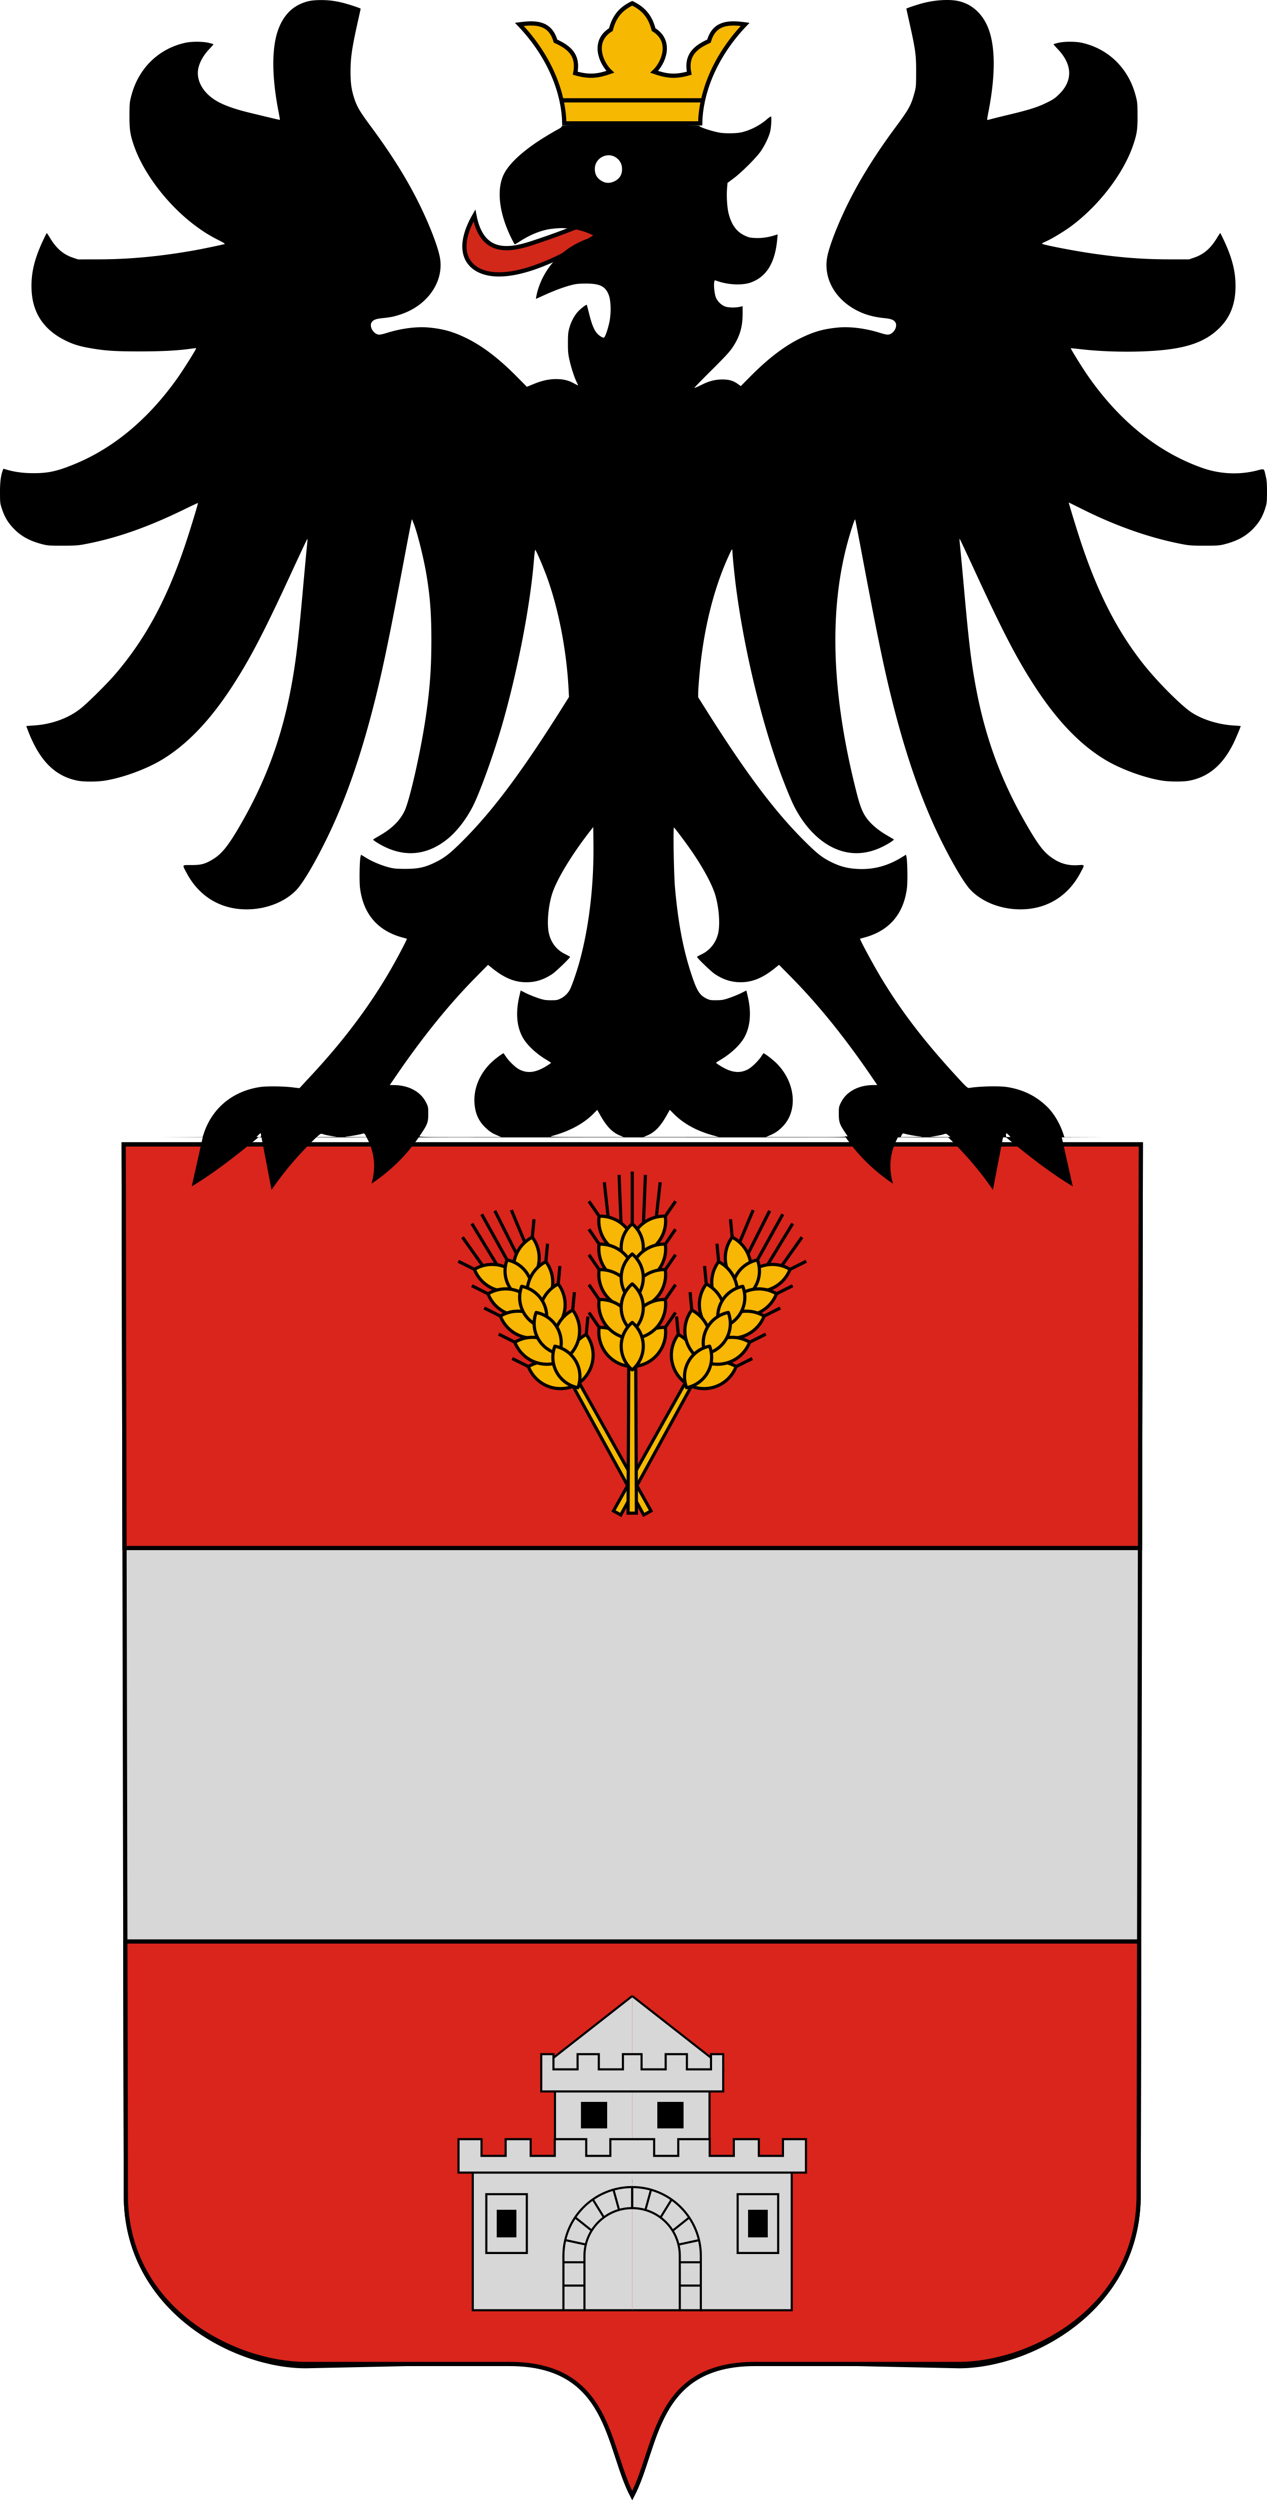 <svg xmlns="http://www.w3.org/2000/svg" width="598.804" height="1180.917"><path d="m-162.234 1055.43-96.353 2.072c-33.424 0-84.957-26.627-84.957-80.813l-1.036-496.27h480.73l-1.037 496.27c0 54.186-51.532 80.813-84.956 80.813l-96.353-2.072c-47.659 0-46.066 40.384-58.02 63.199-11.952-22.815-10.36-63.2-58.018-63.2z" style="color:#000;clip-rule:nonzero;display:inline;overflow:visible;visibility:visible;opacity:1;isolation:auto;mix-blend-mode:normal;color-interpolation:sRGB;color-interpolation-filters:linearRGB;solid-color:#000;solid-opacity:1;fill:#d7d7d7;fill-opacity:1;fill-rule:evenodd;stroke:#000;stroke-width:2;stroke-linecap:butt;stroke-linejoin:miter;stroke-miterlimit:4;stroke-dasharray:none;stroke-dashoffset:0;stroke-opacity:1;marker:none;color-rendering:auto;image-rendering:auto;shape-rendering:auto;text-rendering:auto;enable-background:accumulate" transform="translate(403.023 60.133)"/><path d="m-344.579 480.419.398 190.635h479.932l.398-190.635zm.785 376.486.25 119.785c0 54.186 51.533 79.775 84.957 79.775h96.354c47.658 0 46.064 39.349 58.017 62.163 11.953-22.814 10.361-62.163 58.02-62.163h96.353c33.424 0 84.955-25.589 84.955-79.775l.25-119.785z" style="color:#000;clip-rule:nonzero;display:inline;overflow:visible;visibility:visible;opacity:1;isolation:auto;mix-blend-mode:normal;color-interpolation:sRGB;color-interpolation-filters:linearRGB;solid-color:#000;solid-opacity:1;fill:#da251c;fill-opacity:1;fill-rule:evenodd;stroke:#000;stroke-width:2;stroke-linecap:butt;stroke-linejoin:miter;stroke-miterlimit:4;stroke-dasharray:none;stroke-dashoffset:0;stroke-opacity:1;color-rendering:auto;image-rendering:auto;shape-rendering:auto;text-rendering:auto;enable-background:accumulate" transform="translate(403.023 60.133)"/><path style="color:#000;clip-rule:nonzero;display:inline;overflow:visible;visibility:visible;opacity:1;isolation:auto;mix-blend-mode:normal;color-interpolation:sRGB;color-interpolation-filters:linearRGB;solid-color:#000;solid-opacity:1;fill:#d7d7d7;fill-opacity:1;fill-rule:evenodd;stroke:#000;stroke-width:1;stroke-linecap:butt;stroke-linejoin:miter;stroke-miterlimit:4;stroke-dasharray:none;stroke-dashoffset:0;stroke-opacity:1;marker:none;color-rendering:auto;image-rendering:auto;shape-rendering:auto;text-rendering:auto;enable-background:accumulate" d="M715.785 1229.955h-36.521v-46.881h36.52M715.785 1142.668l-42.996 33.671v2.59l42.996-.518" transform="translate(-416.977 -199.867)"/><path style="color:#000;clip-rule:nonzero;display:inline;overflow:visible;visibility:visible;opacity:1;isolation:auto;mix-blend-mode:normal;color-interpolation:sRGB;color-interpolation-filters:linearRGB;solid-color:#000;solid-opacity:1;fill:#d7d7d7;fill-opacity:1;fill-rule:evenodd;stroke:#000;stroke-width:1;stroke-linecap:butt;stroke-linejoin:miter;stroke-miterlimit:4;stroke-dasharray:none;stroke-dashoffset:0;stroke-opacity:1;marker:none;color-rendering:auto;image-rendering:auto;shape-rendering:auto;text-rendering:auto;enable-background:accumulate" d="M715.785 1291.082h-75.373v-68.38h75.373" transform="translate(-416.977 -199.867)"/><path d="M652.24 1244.126h8.302v12.044h-8.302z" style="color:#000;clip-rule:nonzero;display:inline;overflow:visible;visibility:visible;opacity:1;isolation:auto;mix-blend-mode:normal;color-interpolation:sRGB;color-interpolation-filters:linearRGB;solid-color:#000;solid-opacity:1;fill:#000;fill-opacity:1;fill-rule:evenodd;stroke:#000;stroke-width:1;stroke-linecap:butt;stroke-linejoin:miter;stroke-miterlimit:4;stroke-dasharray:none;stroke-dashoffset:0;stroke-opacity:1;color-rendering:auto;image-rendering:auto;shape-rendering:auto;text-rendering:auto;enable-background:accumulate" transform="translate(-416.977 -199.867)"/><path style="color:#000;clip-rule:nonzero;display:inline;overflow:visible;visibility:visible;opacity:1;isolation:auto;mix-blend-mode:normal;color-interpolation:sRGB;color-interpolation-filters:linearRGB;solid-color:#000;solid-opacity:1;fill:none;fill-opacity:1;fill-rule:evenodd;stroke:#000;stroke-width:1;stroke-linecap:butt;stroke-linejoin:miter;stroke-miterlimit:4;stroke-dasharray:none;stroke-dashoffset:0;stroke-opacity:1;color-rendering:auto;image-rendering:auto;shape-rendering:auto;text-rendering:auto;enable-background:accumulate" d="M646.818 1236.26h19.146v27.775h-19.146z" transform="translate(-416.977 -199.867)"/><path d="M692.038 1193.162h11.397v11.526h-11.397z" style="color:#000;clip-rule:nonzero;display:inline;overflow:visible;visibility:visible;opacity:1;isolation:auto;mix-blend-mode:normal;color-interpolation:sRGB;color-interpolation-filters:linearRGB;solid-color:#000;solid-opacity:1;fill:#000;fill-opacity:1;fill-rule:evenodd;stroke:#000;stroke-width:1;stroke-linecap:butt;stroke-linejoin:miter;stroke-miterlimit:4;stroke-dasharray:none;stroke-dashoffset:0;stroke-opacity:1;color-rendering:auto;image-rendering:auto;shape-rendering:auto;text-rendering:auto;enable-background:accumulate" transform="translate(-416.977 -199.867)"/><path style="color:#000;clip-rule:nonzero;display:inline;overflow:visible;visibility:visible;opacity:1;isolation:auto;mix-blend-mode:normal;color-interpolation:sRGB;color-interpolation-filters:linearRGB;solid-color:#000;solid-opacity:1;fill:none;fill-opacity:1;fill-rule:evenodd;stroke:#000;stroke-width:1;stroke-linecap:butt;stroke-linejoin:miter;stroke-miterlimit:4;stroke-dasharray:none;stroke-dashoffset:0;stroke-opacity:1;marker:none;color-rendering:auto;image-rendering:auto;shape-rendering:auto;text-rendering:auto;enable-background:accumulate" d="M715.785 1232.896v9.944M706.908 1234.109l2.645 9.588M697.153 1238.73l5.227 8.49M688.793 1247.227l7.82 6.215M684.11 1257.941l9.724 2.103M683.257 1268.419h9.944M683.279 1279.427h9.922" transform="translate(-416.977 -199.867)"/><path d="M715.785 1229.955h36.52v-46.881h-36.52M715.785 1142.668l42.996 33.671v2.59l-42.996-.518" style="color:#000;clip-rule:nonzero;display:inline;overflow:visible;visibility:visible;opacity:1;isolation:auto;mix-blend-mode:normal;color-interpolation:sRGB;color-interpolation-filters:linearRGB;solid-color:#000;solid-opacity:1;fill:#d7d7d7;fill-opacity:1;fill-rule:evenodd;stroke:#000;stroke-width:1;stroke-linecap:butt;stroke-linejoin:miter;stroke-miterlimit:4;stroke-dasharray:none;stroke-dashoffset:0;stroke-opacity:1;marker:none;color-rendering:auto;image-rendering:auto;shape-rendering:auto;text-rendering:auto;enable-background:accumulate" transform="translate(-416.977 -199.867)"/><path d="M715.785 1291.082h75.373v-68.38h-75.373" style="color:#000;clip-rule:nonzero;display:inline;overflow:visible;visibility:visible;opacity:1;isolation:auto;mix-blend-mode:normal;color-interpolation:sRGB;color-interpolation-filters:linearRGB;solid-color:#000;solid-opacity:1;fill:#d7d7d7;fill-opacity:1;fill-rule:evenodd;stroke:#000;stroke-width:1;stroke-linecap:butt;stroke-linejoin:miter;stroke-miterlimit:4;stroke-dasharray:none;stroke-dashoffset:0;stroke-opacity:1;marker:none;color-rendering:auto;image-rendering:auto;shape-rendering:auto;text-rendering:auto;enable-background:accumulate" transform="translate(-416.977 -199.867)"/><path d="M715.785 1226.07h82.108v-15.8h-10.88v7.9h-11.396v-7.9h-11.826v7.9h-11.396v-7.9H737.53v7.9h-11.396v-7.9h-20.7v7.9h-11.397v-7.9h-14.863v7.9h-11.397v-7.9h-11.826v7.9h-11.396v-7.9h-10.88v15.8h82.108" style="color:#000;clip-rule:nonzero;display:inline;overflow:visible;visibility:visible;opacity:1;isolation:auto;mix-blend-mode:normal;color-interpolation:sRGB;color-interpolation-filters:linearRGB;solid-color:#000;solid-opacity:1;fill:#d7d7d7;fill-opacity:1;fill-rule:evenodd;stroke:#000;stroke-width:1;stroke-linecap:butt;stroke-linejoin:miter;stroke-miterlimit:4;stroke-dasharray:none;stroke-dashoffset:0;stroke-opacity:1;marker:none;color-rendering:auto;image-rendering:auto;shape-rendering:auto;text-rendering:auto;enable-background:accumulate" transform="translate(-416.977 -199.867)"/><path style="color:#000;clip-rule:nonzero;display:inline;overflow:visible;visibility:visible;opacity:1;isolation:auto;mix-blend-mode:normal;color-interpolation:sRGB;color-interpolation-filters:linearRGB;solid-color:#000;solid-opacity:1;fill:#000;fill-opacity:1;fill-rule:evenodd;stroke:#000;stroke-width:1;stroke-linecap:butt;stroke-linejoin:miter;stroke-miterlimit:4;stroke-dasharray:none;stroke-dashoffset:0;stroke-opacity:1;color-rendering:auto;image-rendering:auto;shape-rendering:auto;text-rendering:auto;enable-background:accumulate" d="M779.33 1244.126h-8.303v12.044h8.303z" transform="translate(-416.977 -199.867)"/><path d="M784.752 1236.26h-19.147v27.775h19.147z" style="color:#000;clip-rule:nonzero;display:inline;overflow:visible;visibility:visible;opacity:1;isolation:auto;mix-blend-mode:normal;color-interpolation:sRGB;color-interpolation-filters:linearRGB;solid-color:#000;solid-opacity:1;fill:none;fill-opacity:1;fill-rule:evenodd;stroke:#000;stroke-width:1;stroke-linecap:butt;stroke-linejoin:miter;stroke-miterlimit:4;stroke-dasharray:none;stroke-dashoffset:0;stroke-opacity:1;color-rendering:auto;image-rendering:auto;shape-rendering:auto;text-rendering:auto;enable-background:accumulate" transform="translate(-416.977 -199.867)"/><path style="color:#000;clip-rule:nonzero;display:inline;overflow:visible;visibility:visible;opacity:1;isolation:auto;mix-blend-mode:normal;color-interpolation:sRGB;color-interpolation-filters:linearRGB;solid-color:#000;solid-opacity:1;fill:#000;fill-opacity:1;fill-rule:evenodd;stroke:#000;stroke-width:1;stroke-linecap:butt;stroke-linejoin:miter;stroke-miterlimit:4;stroke-dasharray:none;stroke-dashoffset:0;stroke-opacity:1;color-rendering:auto;image-rendering:auto;shape-rendering:auto;text-rendering:auto;enable-background:accumulate" d="M739.532 1193.162h-11.397v11.526h11.397z" transform="translate(-416.977 -199.867)"/><path d="M715.785 1232.896v9.944M724.662 1234.109l-2.646 9.588M734.416 1238.73l-5.226 8.49M742.776 1247.227l-7.82 6.215M747.46 1257.941l-9.724 2.103M748.313 1268.419h-9.944M748.161 1279.427h-9.792" style="color:#000;clip-rule:nonzero;display:inline;overflow:visible;visibility:visible;opacity:1;isolation:auto;mix-blend-mode:normal;color-interpolation:sRGB;color-interpolation-filters:linearRGB;solid-color:#000;solid-opacity:1;fill:none;fill-opacity:1;fill-rule:evenodd;stroke:#000;stroke-width:1;stroke-linecap:butt;stroke-linejoin:miter;stroke-miterlimit:4;stroke-dasharray:none;stroke-dashoffset:0;stroke-opacity:1;marker:none;color-rendering:auto;image-rendering:auto;shape-rendering:auto;text-rendering:auto;enable-background:accumulate" transform="translate(-416.977 -199.867)"/><path style="color:#000;clip-rule:nonzero;display:inline;overflow:visible;visibility:visible;opacity:1;isolation:auto;mix-blend-mode:normal;color-interpolation:sRGB;color-interpolation-filters:linearRGB;solid-color:#000;solid-opacity:1;fill:none;fill-opacity:1;fill-rule:evenodd;stroke:#000;stroke-width:1;stroke-linecap:round;stroke-linejoin:round;stroke-miterlimit:4;stroke-dasharray:none;stroke-dashoffset:0;stroke-opacity:1;color-rendering:auto;image-rendering:auto;shape-rendering:auto;text-rendering:auto;enable-background:accumulate" d="M693.201 1290.953v-25.585c0-12.442 10.086-22.528 22.528-22.528 12.442 0 22.528 10.086 22.528 22.528v25.714" transform="translate(-416.977 -199.867)"/><path d="M683.257 1291.082v-25.714c0-17.934 14.538-32.472 32.472-32.472s32.472 14.538 32.472 32.472v25.844" style="color:#000;clip-rule:nonzero;display:inline;overflow:visible;visibility:visible;opacity:1;isolation:auto;mix-blend-mode:normal;color-interpolation:sRGB;color-interpolation-filters:linearRGB;solid-color:#000;solid-opacity:1;fill:none;fill-opacity:1;fill-rule:evenodd;stroke:#000;stroke-width:1;stroke-linecap:round;stroke-linejoin:round;stroke-miterlimit:4;stroke-dasharray:none;stroke-dashoffset:0;stroke-opacity:1;color-rendering:auto;image-rendering:auto;shape-rendering:auto;text-rendering:auto;enable-background:accumulate" transform="translate(-416.977 -199.867)"/><path style="color:#000;clip-rule:nonzero;display:inline;overflow:visible;visibility:visible;opacity:1;isolation:auto;mix-blend-mode:normal;color-interpolation:sRGB;color-interpolation-filters:linearRGB;solid-color:#000;solid-opacity:1;fill:#d7d7d7;fill-opacity:1;fill-rule:evenodd;stroke:#000;stroke-width:1;stroke-linecap:butt;stroke-linejoin:miter;stroke-miterlimit:4;stroke-dasharray:none;stroke-dashoffset:0;stroke-opacity:1;marker:none;color-rendering:auto;image-rendering:auto;shape-rendering:auto;text-rendering:auto;enable-background:accumulate" d="M715.784 1187.735h-42.996v-17.611h5.768v7.174h11.396v-7.174h10.033v7.174h11.397v-7.174h8.806v7.174h11.396v-7.174h10.033v7.174h11.397v-7.174h5.767v17.611h-42.996" transform="translate(-416.977 -199.867)"/><path style="color:#000;clip-rule:nonzero;display:inline;overflow:visible;visibility:visible;opacity:1;isolation:auto;mix-blend-mode:normal;color-interpolation:sRGB;color-interpolation-filters:linearRGB;solid-color:#000;solid-opacity:1;fill:#f8b800;fill-opacity:1;fill-rule:evenodd;stroke:#000;stroke-width:1.5;stroke-linecap:round;stroke-linejoin:round;stroke-miterlimit:4;stroke-dasharray:none;stroke-dashoffset:0;stroke-opacity:1;color-rendering:auto;image-rendering:auto;shape-rendering:auto;text-rendering:auto;enable-background:accumulate" d="M700.152 746.853a16.296 16.296 0 0 0 4.041 13.136 16.31 16.31 0 0 0 12.633 5.356 16.296 16.296 0 0 0-4.025-13.117 16.296 16.296 0 0 0-12.65-5.375z" transform="scale(-1 1) rotate(-29.027 -19.641 2720.459)"/><path d="M731.418 746.853a16.296 16.296 0 0 1-4.042 13.136 16.31 16.31 0 0 1-12.633 5.356 16.296 16.296 0 0 1 4.026-13.117 16.296 16.296 0 0 1 12.649-5.375z" style="color:#000;clip-rule:nonzero;display:inline;overflow:visible;visibility:visible;opacity:1;isolation:auto;mix-blend-mode:normal;color-interpolation:sRGB;color-interpolation-filters:linearRGB;solid-color:#000;solid-opacity:1;fill:#f8b800;fill-opacity:1;fill-rule:evenodd;stroke:#000;stroke-width:1.5;stroke-linecap:round;stroke-linejoin:round;stroke-miterlimit:4;stroke-dasharray:none;stroke-dashoffset:0;stroke-opacity:1;color-rendering:auto;image-rendering:auto;shape-rendering:auto;text-rendering:auto;enable-background:accumulate" transform="scale(-1 1) rotate(-29.027 -19.641 2720.459)"/><path style="color:#000;clip-rule:nonzero;display:inline;overflow:visible;visibility:visible;opacity:1;isolation:auto;mix-blend-mode:normal;color-interpolation:sRGB;color-interpolation-filters:linearRGB;solid-color:#000;solid-opacity:1;fill:#f8b605;fill-opacity:1;fill-rule:evenodd;stroke:#000;stroke-width:1.5;stroke-linecap:round;stroke-linejoin:round;stroke-miterlimit:4;stroke-dasharray:none;stroke-dashoffset:0;stroke-opacity:1;color-rendering:auto;image-rendering:auto;shape-rendering:auto;text-rendering:auto;enable-background:accumulate" d="M700.152 694.317a16.296 16.296 0 0 0 4.041 13.135 16.31 16.31 0 0 0 12.633 5.357 16.296 16.296 0 0 0-4.025-13.118 16.296 16.296 0 0 0-12.65-5.374z" transform="scale(-1 1) rotate(-29.027 -19.641 2720.459)"/><path d="M731.418 694.317a16.296 16.296 0 0 1-4.042 13.135 16.31 16.31 0 0 1-12.633 5.357 16.296 16.296 0 0 1 4.026-13.118 16.296 16.296 0 0 1 12.649-5.374z" style="color:#000;clip-rule:nonzero;display:inline;overflow:visible;visibility:visible;opacity:1;isolation:auto;mix-blend-mode:normal;color-interpolation:sRGB;color-interpolation-filters:linearRGB;solid-color:#000;solid-opacity:1;fill:#f8b605;fill-opacity:1;fill-rule:evenodd;stroke:#000;stroke-width:1.5;stroke-linecap:round;stroke-linejoin:round;stroke-miterlimit:4;stroke-dasharray:none;stroke-dashoffset:0;stroke-opacity:1;color-rendering:auto;image-rendering:auto;shape-rendering:auto;text-rendering:auto;enable-background:accumulate" transform="scale(-1 1) rotate(-29.027 -19.641 2720.459)"/><path d="m695.323 739.807 4.829 7.046M736.247 739.807l-4.83 7.046M695.323 726.642l4.829 7.046M736.247 726.642l-4.83 7.046M695.323 712.525l4.829 7.046M736.247 712.525l-4.83 7.046" style="color:#000;clip-rule:nonzero;display:inline;overflow:visible;visibility:visible;opacity:1;isolation:auto;mix-blend-mode:normal;color-interpolation:sRGB;color-interpolation-filters:linearRGB;solid-color:#000;solid-opacity:1;fill:none;fill-opacity:1;fill-rule:evenodd;stroke:#000;stroke-width:1.5;stroke-linecap:butt;stroke-linejoin:miter;stroke-miterlimit:4;stroke-dasharray:none;stroke-dashoffset:0;stroke-opacity:1;marker:none;color-rendering:auto;image-rendering:auto;shape-rendering:auto;text-rendering:auto;enable-background:accumulate" transform="scale(-1 1) rotate(-29.027 -19.641 2720.459)"/><path style="color:#000;clip-rule:nonzero;display:inline;overflow:visible;visibility:visible;opacity:1;isolation:auto;mix-blend-mode:normal;color-interpolation:sRGB;color-interpolation-filters:linearRGB;solid-color:#000;solid-opacity:1;fill:#f8b605;fill-opacity:1;fill-rule:evenodd;stroke:#000;stroke-width:1.5;stroke-linecap:round;stroke-linejoin:round;stroke-miterlimit:4;stroke-dasharray:none;stroke-dashoffset:0;stroke-opacity:1;color-rendering:auto;image-rendering:auto;shape-rendering:auto;text-rendering:auto;enable-background:accumulate" d="M715.784 697.924a14.67 14.67 0 0 0-5.217 11.218 14.683 14.683 0 0 0 5.217 11.198 14.67 14.67 0 0 0 5.217-11.198 14.67 14.67 0 0 0-5.217-11.218z" transform="scale(-1 1) rotate(-29.027 -19.641 2720.459)"/><path d="M700.152 707.527a16.296 16.296 0 0 0 4.041 13.135 16.31 16.31 0 0 0 12.633 5.357 16.296 16.296 0 0 0-4.025-13.118 16.296 16.296 0 0 0-12.65-5.374z" style="color:#000;clip-rule:nonzero;display:inline;overflow:visible;visibility:visible;opacity:1;isolation:auto;mix-blend-mode:normal;color-interpolation:sRGB;color-interpolation-filters:linearRGB;solid-color:#000;solid-opacity:1;fill:#f8b605;fill-opacity:1;fill-rule:evenodd;stroke:#000;stroke-width:1.5;stroke-linecap:round;stroke-linejoin:round;stroke-miterlimit:4;stroke-dasharray:none;stroke-dashoffset:0;stroke-opacity:1;color-rendering:auto;image-rendering:auto;shape-rendering:auto;text-rendering:auto;enable-background:accumulate" transform="scale(-1 1) rotate(-29.027 -19.641 2720.459)"/><path style="color:#000;clip-rule:nonzero;display:inline;overflow:visible;visibility:visible;opacity:1;isolation:auto;mix-blend-mode:normal;color-interpolation:sRGB;color-interpolation-filters:linearRGB;solid-color:#000;solid-opacity:1;fill:none;fill-opacity:1;fill-rule:evenodd;stroke:#000;stroke-width:1.5;stroke-linecap:butt;stroke-linejoin:miter;stroke-miterlimit:4;stroke-dasharray:none;stroke-dashoffset:0;stroke-opacity:1;marker:none;color-rendering:auto;image-rendering:auto;shape-rendering:auto;text-rendering:auto;enable-background:accumulate" d="m695.323 700.48 4.829 7.047" transform="scale(-1 1) rotate(-29.027 -19.641 2720.459)"/><path style="color:#000;clip-rule:nonzero;display:inline;overflow:visible;visibility:visible;opacity:1;isolation:auto;mix-blend-mode:normal;color-interpolation:sRGB;color-interpolation-filters:linearRGB;solid-color:#000;solid-opacity:1;fill:#f8b605;fill-opacity:1;fill-rule:evenodd;stroke:#000;stroke-width:1.5;stroke-linecap:round;stroke-linejoin:round;stroke-miterlimit:4;stroke-dasharray:none;stroke-dashoffset:0;stroke-opacity:1;color-rendering:auto;image-rendering:auto;shape-rendering:auto;text-rendering:auto;enable-background:accumulate" d="M731.418 707.527a16.296 16.296 0 0 1-4.042 13.135 16.31 16.31 0 0 1-12.633 5.357 16.296 16.296 0 0 1 4.026-13.118 16.296 16.296 0 0 1 12.649-5.374z" transform="scale(-1 1) rotate(-29.027 -19.641 2720.459)"/><path d="m736.247 700.48-4.83 7.047M695.323 687.27l4.829 7.047M736.247 687.27l-4.83 7.047M702.575 678.292l1.813 16.317M709.568 674.795l.907 22.793M715.785 673.24v24.684M728.994 678.292l-1.813 16.317M722.001 674.795l-.907 22.793" style="color:#000;clip-rule:nonzero;display:inline;overflow:visible;visibility:visible;opacity:1;isolation:auto;mix-blend-mode:normal;color-interpolation:sRGB;color-interpolation-filters:linearRGB;solid-color:#000;solid-opacity:1;fill:none;fill-opacity:1;fill-rule:evenodd;stroke:#000;stroke-width:1.5;stroke-linecap:butt;stroke-linejoin:miter;stroke-miterlimit:4;stroke-dasharray:none;stroke-dashoffset:0;stroke-opacity:1;marker:none;color-rendering:auto;image-rendering:auto;shape-rendering:auto;text-rendering:auto;enable-background:accumulate" transform="scale(-1 1) rotate(-29.027 -19.641 2720.459)"/><path d="M714.136 763.424h3.297l.32 71.152h-3.937z" style="color:#000;clip-rule:nonzero;display:inline;overflow:visible;visibility:visible;opacity:1;isolation:auto;mix-blend-mode:normal;color-interpolation:sRGB;color-interpolation-filters:linearRGB;solid-color:#000;solid-opacity:1;fill:#f5b901;fill-opacity:1;fill-rule:evenodd;stroke:#000;stroke-width:1.5;stroke-linecap:butt;stroke-linejoin:miter;stroke-miterlimit:4;stroke-dasharray:none;stroke-dashoffset:0;stroke-opacity:1;color-rendering:auto;image-rendering:auto;shape-rendering:auto;text-rendering:auto;enable-background:accumulate" transform="scale(-1 1) rotate(-29.027 -19.641 2720.459)"/><path style="color:#000;clip-rule:nonzero;display:inline;overflow:visible;visibility:visible;opacity:1;isolation:auto;mix-blend-mode:normal;color-interpolation:sRGB;color-interpolation-filters:linearRGB;solid-color:#000;solid-opacity:1;fill:#f8b605;fill-opacity:1;fill-rule:evenodd;stroke:#000;stroke-width:1.5;stroke-linecap:round;stroke-linejoin:round;stroke-miterlimit:4;stroke-dasharray:none;stroke-dashoffset:0;stroke-opacity:1;color-rendering:auto;image-rendering:auto;shape-rendering:auto;text-rendering:auto;enable-background:accumulate" d="M700.152 719.571a16.296 16.296 0 0 0 4.041 13.136 16.31 16.31 0 0 0 12.633 5.356 16.296 16.296 0 0 0-4.025-13.118 16.296 16.296 0 0 0-12.65-5.374z" transform="scale(-1 1) rotate(-29.027 -19.641 2720.459)"/><path d="M731.418 719.571a16.296 16.296 0 0 1-4.042 13.136 16.31 16.31 0 0 1-12.633 5.356 16.296 16.296 0 0 1 4.026-13.118 16.296 16.296 0 0 1 12.649-5.374z" style="color:#000;clip-rule:nonzero;display:inline;overflow:visible;visibility:visible;opacity:1;isolation:auto;mix-blend-mode:normal;color-interpolation:sRGB;color-interpolation-filters:linearRGB;solid-color:#000;solid-opacity:1;fill:#f8b605;fill-opacity:1;fill-rule:evenodd;stroke:#000;stroke-width:1.5;stroke-linecap:round;stroke-linejoin:round;stroke-miterlimit:4;stroke-dasharray:none;stroke-dashoffset:0;stroke-opacity:1;color-rendering:auto;image-rendering:auto;shape-rendering:auto;text-rendering:auto;enable-background:accumulate" transform="scale(-1 1) rotate(-29.027 -19.641 2720.459)"/><path d="M715.784 712.17a14.67 14.67 0 0 0-5.217 11.219 14.683 14.683 0 0 0 5.217 11.197 14.67 14.67 0 0 0 5.217-11.197 14.67 14.67 0 0 0-5.217-11.22zM700.152 733.688a16.296 16.296 0 0 0 4.041 13.135 16.31 16.31 0 0 0 12.633 5.357 16.296 16.296 0 0 0-4.025-13.118 16.296 16.296 0 0 0-12.65-5.374z" style="color:#000;clip-rule:nonzero;display:inline;overflow:visible;visibility:visible;opacity:1;isolation:auto;mix-blend-mode:normal;color-interpolation:sRGB;color-interpolation-filters:linearRGB;solid-color:#000;solid-opacity:1;fill:#f8b605;fill-opacity:1;fill-rule:evenodd;stroke:#000;stroke-width:1.5;stroke-linecap:round;stroke-linejoin:round;stroke-miterlimit:4;stroke-dasharray:none;stroke-dashoffset:0;stroke-opacity:1;color-rendering:auto;image-rendering:auto;shape-rendering:auto;text-rendering:auto;enable-background:accumulate" transform="scale(-1 1) rotate(-29.027 -19.641 2720.459)"/><path style="color:#000;clip-rule:nonzero;display:inline;overflow:visible;visibility:visible;opacity:1;isolation:auto;mix-blend-mode:normal;color-interpolation:sRGB;color-interpolation-filters:linearRGB;solid-color:#000;solid-opacity:1;fill:#f8b605;fill-opacity:1;fill-rule:evenodd;stroke:#000;stroke-width:1.5;stroke-linecap:round;stroke-linejoin:round;stroke-miterlimit:4;stroke-dasharray:none;stroke-dashoffset:0;stroke-opacity:1;color-rendering:auto;image-rendering:auto;shape-rendering:auto;text-rendering:auto;enable-background:accumulate" d="M731.418 733.688a16.296 16.296 0 0 1-4.042 13.135 16.31 16.31 0 0 1-12.633 5.357 16.296 16.296 0 0 1 4.026-13.118 16.296 16.296 0 0 1 12.649-5.374z" transform="scale(-1 1) rotate(-29.027 -19.641 2720.459)"/><path style="color:#000;clip-rule:nonzero;display:inline;overflow:visible;visibility:visible;opacity:1;isolation:auto;mix-blend-mode:normal;color-interpolation:sRGB;color-interpolation-filters:linearRGB;solid-color:#000;solid-opacity:1;fill:#f8b605;fill-opacity:1;fill-rule:evenodd;stroke:#000;stroke-width:1.5;stroke-linecap:round;stroke-linejoin:round;stroke-miterlimit:4;stroke-dasharray:none;stroke-dashoffset:0;stroke-opacity:1;color-rendering:auto;image-rendering:auto;shape-rendering:auto;text-rendering:auto;enable-background:accumulate" d="M715.784 726.286a14.67 14.67 0 0 0-5.217 11.22 14.683 14.683 0 0 0 5.217 11.196 14.67 14.67 0 0 0 5.217-11.197 14.67 14.67 0 0 0-5.217-11.219z" transform="scale(-1 1) rotate(-29.027 -19.641 2720.459)"/><path d="M715.784 744.503a14.67 14.67 0 0 0-5.217 11.219 14.683 14.683 0 0 0 5.217 11.197 14.67 14.67 0 0 0 5.217-11.197 14.67 14.67 0 0 0-5.217-11.22z" style="color:#000;clip-rule:nonzero;display:inline;overflow:visible;visibility:visible;opacity:1;isolation:auto;mix-blend-mode:normal;color-interpolation:sRGB;color-interpolation-filters:linearRGB;solid-color:#000;solid-opacity:1;fill:#f8b800;fill-opacity:1;fill-rule:evenodd;stroke:#000;stroke-width:1.5;stroke-linecap:round;stroke-linejoin:round;stroke-miterlimit:4;stroke-dasharray:none;stroke-dashoffset:0;stroke-opacity:1;color-rendering:auto;image-rendering:auto;shape-rendering:auto;text-rendering:auto;enable-background:accumulate" transform="scale(-1 1) rotate(-29.027 -19.641 2720.459)"/><path d="M700.152 746.853a16.296 16.296 0 0 0 4.041 13.136 16.31 16.31 0 0 0 12.633 5.356 16.296 16.296 0 0 0-4.025-13.117 16.296 16.296 0 0 0-12.65-5.375z" style="color:#000;clip-rule:nonzero;display:inline;overflow:visible;visibility:visible;opacity:1;isolation:auto;mix-blend-mode:normal;color-interpolation:sRGB;color-interpolation-filters:linearRGB;solid-color:#000;solid-opacity:1;fill:#f8b800;fill-opacity:1;fill-rule:evenodd;stroke:#000;stroke-width:1.5;stroke-linecap:round;stroke-linejoin:round;stroke-miterlimit:4;stroke-dasharray:none;stroke-dashoffset:0;stroke-opacity:1;color-rendering:auto;image-rendering:auto;shape-rendering:auto;text-rendering:auto;enable-background:accumulate" transform="rotate(-29.027 279.167 1566.17)"/><path style="color:#000;clip-rule:nonzero;display:inline;overflow:visible;visibility:visible;opacity:1;isolation:auto;mix-blend-mode:normal;color-interpolation:sRGB;color-interpolation-filters:linearRGB;solid-color:#000;solid-opacity:1;fill:#f8b800;fill-opacity:1;fill-rule:evenodd;stroke:#000;stroke-width:1.5;stroke-linecap:round;stroke-linejoin:round;stroke-miterlimit:4;stroke-dasharray:none;stroke-dashoffset:0;stroke-opacity:1;color-rendering:auto;image-rendering:auto;shape-rendering:auto;text-rendering:auto;enable-background:accumulate" d="M731.418 746.853a16.296 16.296 0 0 1-4.042 13.136 16.31 16.31 0 0 1-12.633 5.356 16.296 16.296 0 0 1 4.026-13.117 16.296 16.296 0 0 1 12.649-5.375z" transform="rotate(-29.027 279.167 1566.17)"/><path d="M700.152 694.317a16.296 16.296 0 0 0 4.041 13.135 16.31 16.31 0 0 0 12.633 5.357 16.296 16.296 0 0 0-4.025-13.118 16.296 16.296 0 0 0-12.65-5.374z" style="color:#000;clip-rule:nonzero;display:inline;overflow:visible;visibility:visible;opacity:1;isolation:auto;mix-blend-mode:normal;color-interpolation:sRGB;color-interpolation-filters:linearRGB;solid-color:#000;solid-opacity:1;fill:#f8b605;fill-opacity:1;fill-rule:evenodd;stroke:#000;stroke-width:1.5;stroke-linecap:round;stroke-linejoin:round;stroke-miterlimit:4;stroke-dasharray:none;stroke-dashoffset:0;stroke-opacity:1;color-rendering:auto;image-rendering:auto;shape-rendering:auto;text-rendering:auto;enable-background:accumulate" transform="rotate(-29.027 279.167 1566.17)"/><path style="color:#000;clip-rule:nonzero;display:inline;overflow:visible;visibility:visible;opacity:1;isolation:auto;mix-blend-mode:normal;color-interpolation:sRGB;color-interpolation-filters:linearRGB;solid-color:#000;solid-opacity:1;fill:#f8b605;fill-opacity:1;fill-rule:evenodd;stroke:#000;stroke-width:1.5;stroke-linecap:round;stroke-linejoin:round;stroke-miterlimit:4;stroke-dasharray:none;stroke-dashoffset:0;stroke-opacity:1;color-rendering:auto;image-rendering:auto;shape-rendering:auto;text-rendering:auto;enable-background:accumulate" d="M731.418 694.317a16.296 16.296 0 0 1-4.042 13.135 16.31 16.31 0 0 1-12.633 5.357 16.296 16.296 0 0 1 4.026-13.118 16.296 16.296 0 0 1 12.649-5.374z" transform="rotate(-29.027 279.167 1566.17)"/><path style="color:#000;clip-rule:nonzero;display:inline;overflow:visible;visibility:visible;opacity:1;isolation:auto;mix-blend-mode:normal;color-interpolation:sRGB;color-interpolation-filters:linearRGB;solid-color:#000;solid-opacity:1;fill:none;fill-opacity:1;fill-rule:evenodd;stroke:#000;stroke-width:1.5;stroke-linecap:butt;stroke-linejoin:miter;stroke-miterlimit:4;stroke-dasharray:none;stroke-dashoffset:0;stroke-opacity:1;marker:none;color-rendering:auto;image-rendering:auto;shape-rendering:auto;text-rendering:auto;enable-background:accumulate" d="m695.323 739.807 4.829 7.046M736.247 739.807l-4.83 7.046M695.323 726.642l4.829 7.046M736.247 726.642l-4.83 7.046M695.323 712.525l4.829 7.046M736.247 712.525l-4.83 7.046" transform="rotate(-29.027 279.167 1566.17)"/><path d="M715.784 697.924a14.67 14.67 0 0 0-5.217 11.218 14.683 14.683 0 0 0 5.217 11.198 14.67 14.67 0 0 0 5.217-11.198 14.67 14.67 0 0 0-5.217-11.218z" style="color:#000;clip-rule:nonzero;display:inline;overflow:visible;visibility:visible;opacity:1;isolation:auto;mix-blend-mode:normal;color-interpolation:sRGB;color-interpolation-filters:linearRGB;solid-color:#000;solid-opacity:1;fill:#f8b605;fill-opacity:1;fill-rule:evenodd;stroke:#000;stroke-width:1.5;stroke-linecap:round;stroke-linejoin:round;stroke-miterlimit:4;stroke-dasharray:none;stroke-dashoffset:0;stroke-opacity:1;color-rendering:auto;image-rendering:auto;shape-rendering:auto;text-rendering:auto;enable-background:accumulate" transform="rotate(-29.027 279.167 1566.17)"/><path style="color:#000;clip-rule:nonzero;display:inline;overflow:visible;visibility:visible;opacity:1;isolation:auto;mix-blend-mode:normal;color-interpolation:sRGB;color-interpolation-filters:linearRGB;solid-color:#000;solid-opacity:1;fill:#f8b605;fill-opacity:1;fill-rule:evenodd;stroke:#000;stroke-width:1.5;stroke-linecap:round;stroke-linejoin:round;stroke-miterlimit:4;stroke-dasharray:none;stroke-dashoffset:0;stroke-opacity:1;color-rendering:auto;image-rendering:auto;shape-rendering:auto;text-rendering:auto;enable-background:accumulate" d="M700.152 707.527a16.296 16.296 0 0 0 4.041 13.135 16.31 16.31 0 0 0 12.633 5.357 16.296 16.296 0 0 0-4.025-13.118 16.296 16.296 0 0 0-12.65-5.374z" transform="rotate(-29.027 279.167 1566.17)"/><path d="m695.323 700.48 4.829 7.047" style="color:#000;clip-rule:nonzero;display:inline;overflow:visible;visibility:visible;opacity:1;isolation:auto;mix-blend-mode:normal;color-interpolation:sRGB;color-interpolation-filters:linearRGB;solid-color:#000;solid-opacity:1;fill:none;fill-opacity:1;fill-rule:evenodd;stroke:#000;stroke-width:1.5;stroke-linecap:butt;stroke-linejoin:miter;stroke-miterlimit:4;stroke-dasharray:none;stroke-dashoffset:0;stroke-opacity:1;marker:none;color-rendering:auto;image-rendering:auto;shape-rendering:auto;text-rendering:auto;enable-background:accumulate" transform="rotate(-29.027 279.167 1566.17)"/><path d="M731.418 707.527a16.296 16.296 0 0 1-4.042 13.135 16.31 16.31 0 0 1-12.633 5.357 16.296 16.296 0 0 1 4.026-13.118 16.296 16.296 0 0 1 12.649-5.374z" style="color:#000;clip-rule:nonzero;display:inline;overflow:visible;visibility:visible;opacity:1;isolation:auto;mix-blend-mode:normal;color-interpolation:sRGB;color-interpolation-filters:linearRGB;solid-color:#000;solid-opacity:1;fill:#f8b605;fill-opacity:1;fill-rule:evenodd;stroke:#000;stroke-width:1.5;stroke-linecap:round;stroke-linejoin:round;stroke-miterlimit:4;stroke-dasharray:none;stroke-dashoffset:0;stroke-opacity:1;color-rendering:auto;image-rendering:auto;shape-rendering:auto;text-rendering:auto;enable-background:accumulate" transform="rotate(-29.027 279.167 1566.17)"/><path style="color:#000;clip-rule:nonzero;display:inline;overflow:visible;visibility:visible;opacity:1;isolation:auto;mix-blend-mode:normal;color-interpolation:sRGB;color-interpolation-filters:linearRGB;solid-color:#000;solid-opacity:1;fill:none;fill-opacity:1;fill-rule:evenodd;stroke:#000;stroke-width:1.5;stroke-linecap:butt;stroke-linejoin:miter;stroke-miterlimit:4;stroke-dasharray:none;stroke-dashoffset:0;stroke-opacity:1;marker:none;color-rendering:auto;image-rendering:auto;shape-rendering:auto;text-rendering:auto;enable-background:accumulate" d="m736.247 700.48-4.83 7.047M695.323 687.27l4.829 7.047M736.247 687.27l-4.83 7.047M702.575 678.292l1.813 16.317M709.568 674.795l.907 22.793M715.785 673.24v24.684M728.994 678.292l-1.813 16.317M722.001 674.795l-.907 22.793" transform="rotate(-29.027 279.167 1566.17)"/><path style="color:#000;clip-rule:nonzero;display:inline;overflow:visible;visibility:visible;opacity:1;isolation:auto;mix-blend-mode:normal;color-interpolation:sRGB;color-interpolation-filters:linearRGB;solid-color:#000;solid-opacity:1;fill:#f5b901;fill-opacity:1;fill-rule:evenodd;stroke:#000;stroke-width:1.5;stroke-linecap:butt;stroke-linejoin:miter;stroke-miterlimit:4;stroke-dasharray:none;stroke-dashoffset:0;stroke-opacity:1;color-rendering:auto;image-rendering:auto;shape-rendering:auto;text-rendering:auto;enable-background:accumulate" d="M714.136 763.424h3.297l.32 71.152h-3.937z" transform="rotate(-29.027 279.167 1566.17)"/><path d="M700.152 719.571a16.296 16.296 0 0 0 4.041 13.136 16.31 16.31 0 0 0 12.633 5.356 16.296 16.296 0 0 0-4.025-13.118 16.296 16.296 0 0 0-12.65-5.374z" style="color:#000;clip-rule:nonzero;display:inline;overflow:visible;visibility:visible;opacity:1;isolation:auto;mix-blend-mode:normal;color-interpolation:sRGB;color-interpolation-filters:linearRGB;solid-color:#000;solid-opacity:1;fill:#f8b605;fill-opacity:1;fill-rule:evenodd;stroke:#000;stroke-width:1.5;stroke-linecap:round;stroke-linejoin:round;stroke-miterlimit:4;stroke-dasharray:none;stroke-dashoffset:0;stroke-opacity:1;color-rendering:auto;image-rendering:auto;shape-rendering:auto;text-rendering:auto;enable-background:accumulate" transform="rotate(-29.027 279.167 1566.17)"/><path style="color:#000;clip-rule:nonzero;display:inline;overflow:visible;visibility:visible;opacity:1;isolation:auto;mix-blend-mode:normal;color-interpolation:sRGB;color-interpolation-filters:linearRGB;solid-color:#000;solid-opacity:1;fill:#f8b605;fill-opacity:1;fill-rule:evenodd;stroke:#000;stroke-width:1.5;stroke-linecap:round;stroke-linejoin:round;stroke-miterlimit:4;stroke-dasharray:none;stroke-dashoffset:0;stroke-opacity:1;color-rendering:auto;image-rendering:auto;shape-rendering:auto;text-rendering:auto;enable-background:accumulate" d="M731.418 719.571a16.296 16.296 0 0 1-4.042 13.136 16.31 16.31 0 0 1-12.633 5.356 16.296 16.296 0 0 1 4.026-13.118 16.296 16.296 0 0 1 12.649-5.374z" transform="rotate(-29.027 279.167 1566.17)"/><path style="color:#000;clip-rule:nonzero;display:inline;overflow:visible;visibility:visible;opacity:1;isolation:auto;mix-blend-mode:normal;color-interpolation:sRGB;color-interpolation-filters:linearRGB;solid-color:#000;solid-opacity:1;fill:#f8b605;fill-opacity:1;fill-rule:evenodd;stroke:#000;stroke-width:1.5;stroke-linecap:round;stroke-linejoin:round;stroke-miterlimit:4;stroke-dasharray:none;stroke-dashoffset:0;stroke-opacity:1;color-rendering:auto;image-rendering:auto;shape-rendering:auto;text-rendering:auto;enable-background:accumulate" d="M715.784 712.17a14.67 14.67 0 0 0-5.217 11.219 14.683 14.683 0 0 0 5.217 11.197 14.67 14.67 0 0 0 5.217-11.197 14.67 14.67 0 0 0-5.217-11.22zM700.152 733.688a16.296 16.296 0 0 0 4.041 13.135 16.31 16.31 0 0 0 12.633 5.357 16.296 16.296 0 0 0-4.025-13.118 16.296 16.296 0 0 0-12.65-5.374z" transform="rotate(-29.027 279.167 1566.17)"/><path d="M731.418 733.688a16.296 16.296 0 0 1-4.042 13.135 16.31 16.31 0 0 1-12.633 5.357 16.296 16.296 0 0 1 4.026-13.118 16.296 16.296 0 0 1 12.649-5.374z" style="color:#000;clip-rule:nonzero;display:inline;overflow:visible;visibility:visible;opacity:1;isolation:auto;mix-blend-mode:normal;color-interpolation:sRGB;color-interpolation-filters:linearRGB;solid-color:#000;solid-opacity:1;fill:#f8b605;fill-opacity:1;fill-rule:evenodd;stroke:#000;stroke-width:1.5;stroke-linecap:round;stroke-linejoin:round;stroke-miterlimit:4;stroke-dasharray:none;stroke-dashoffset:0;stroke-opacity:1;color-rendering:auto;image-rendering:auto;shape-rendering:auto;text-rendering:auto;enable-background:accumulate" transform="rotate(-29.027 279.167 1566.17)"/><path d="M715.784 726.286a14.67 14.67 0 0 0-5.217 11.22 14.683 14.683 0 0 0 5.217 11.196 14.67 14.67 0 0 0 5.217-11.197 14.67 14.67 0 0 0-5.217-11.219z" style="color:#000;clip-rule:nonzero;display:inline;overflow:visible;visibility:visible;opacity:1;isolation:auto;mix-blend-mode:normal;color-interpolation:sRGB;color-interpolation-filters:linearRGB;solid-color:#000;solid-opacity:1;fill:#f8b605;fill-opacity:1;fill-rule:evenodd;stroke:#000;stroke-width:1.5;stroke-linecap:round;stroke-linejoin:round;stroke-miterlimit:4;stroke-dasharray:none;stroke-dashoffset:0;stroke-opacity:1;color-rendering:auto;image-rendering:auto;shape-rendering:auto;text-rendering:auto;enable-background:accumulate" transform="rotate(-29.027 279.167 1566.17)"/><path style="color:#000;clip-rule:nonzero;display:inline;overflow:visible;visibility:visible;opacity:1;isolation:auto;mix-blend-mode:normal;color-interpolation:sRGB;color-interpolation-filters:linearRGB;solid-color:#000;solid-opacity:1;fill:#f8b800;fill-opacity:1;fill-rule:evenodd;stroke:#000;stroke-width:1.5;stroke-linecap:round;stroke-linejoin:round;stroke-miterlimit:4;stroke-dasharray:none;stroke-dashoffset:0;stroke-opacity:1;color-rendering:auto;image-rendering:auto;shape-rendering:auto;text-rendering:auto;enable-background:accumulate" d="M715.784 744.503a14.67 14.67 0 0 0-5.217 11.219 14.683 14.683 0 0 0 5.217 11.197 14.67 14.67 0 0 0 5.217-11.197 14.67 14.67 0 0 0-5.217-11.22z" transform="rotate(-29.027 279.167 1566.17)"/><path style="color:#000;clip-rule:nonzero;display:inline;overflow:visible;visibility:visible;opacity:1;isolation:auto;mix-blend-mode:normal;color-interpolation:sRGB;color-interpolation-filters:linearRGB;solid-color:#000;solid-opacity:1;fill:#f8b800;fill-opacity:1;fill-rule:evenodd;stroke:#000;stroke-width:1.5;stroke-linecap:round;stroke-linejoin:round;stroke-miterlimit:4;stroke-dasharray:none;stroke-dashoffset:0;stroke-opacity:1;color-rendering:auto;image-rendering:auto;shape-rendering:auto;text-rendering:auto;enable-background:accumulate" d="M700.152 746.853a16.296 16.296 0 0 0 4.041 13.136 16.31 16.31 0 0 0 12.633 5.356 16.296 16.296 0 0 0-4.025-13.117 16.296 16.296 0 0 0-12.65-5.375z" transform="translate(-416.977 -119.867)"/><path d="M731.418 746.853a16.296 16.296 0 0 1-4.042 13.136 16.31 16.31 0 0 1-12.633 5.356 16.296 16.296 0 0 1 4.026-13.117 16.296 16.296 0 0 1 12.649-5.375z" style="color:#000;clip-rule:nonzero;display:inline;overflow:visible;visibility:visible;opacity:1;isolation:auto;mix-blend-mode:normal;color-interpolation:sRGB;color-interpolation-filters:linearRGB;solid-color:#000;solid-opacity:1;fill:#f8b800;fill-opacity:1;fill-rule:evenodd;stroke:#000;stroke-width:1.5;stroke-linecap:round;stroke-linejoin:round;stroke-miterlimit:4;stroke-dasharray:none;stroke-dashoffset:0;stroke-opacity:1;color-rendering:auto;image-rendering:auto;shape-rendering:auto;text-rendering:auto;enable-background:accumulate" transform="translate(-416.977 -119.867)"/><path style="color:#000;clip-rule:nonzero;display:inline;overflow:visible;visibility:visible;opacity:1;isolation:auto;mix-blend-mode:normal;color-interpolation:sRGB;color-interpolation-filters:linearRGB;solid-color:#000;solid-opacity:1;fill:#f8b605;fill-opacity:1;fill-rule:evenodd;stroke:#000;stroke-width:1.5;stroke-linecap:round;stroke-linejoin:round;stroke-miterlimit:4;stroke-dasharray:none;stroke-dashoffset:0;stroke-opacity:1;color-rendering:auto;image-rendering:auto;shape-rendering:auto;text-rendering:auto;enable-background:accumulate" d="M700.152 694.317a16.296 16.296 0 0 0 4.041 13.135 16.31 16.31 0 0 0 12.633 5.357 16.296 16.296 0 0 0-4.025-13.118 16.296 16.296 0 0 0-12.65-5.374z" transform="translate(-416.977 -119.867)"/><path d="M731.418 694.317a16.296 16.296 0 0 1-4.042 13.135 16.31 16.31 0 0 1-12.633 5.357 16.296 16.296 0 0 1 4.026-13.118 16.296 16.296 0 0 1 12.649-5.374z" style="color:#000;clip-rule:nonzero;display:inline;overflow:visible;visibility:visible;opacity:1;isolation:auto;mix-blend-mode:normal;color-interpolation:sRGB;color-interpolation-filters:linearRGB;solid-color:#000;solid-opacity:1;fill:#f8b605;fill-opacity:1;fill-rule:evenodd;stroke:#000;stroke-width:1.5;stroke-linecap:round;stroke-linejoin:round;stroke-miterlimit:4;stroke-dasharray:none;stroke-dashoffset:0;stroke-opacity:1;color-rendering:auto;image-rendering:auto;shape-rendering:auto;text-rendering:auto;enable-background:accumulate" transform="translate(-416.977 -119.867)"/><path d="m695.323 739.807 4.829 7.046M736.247 739.807l-4.83 7.046M695.323 726.642l4.829 7.046M736.247 726.642l-4.83 7.046M695.323 712.525l4.829 7.046M736.247 712.525l-4.83 7.046" style="color:#000;clip-rule:nonzero;display:inline;overflow:visible;visibility:visible;opacity:1;isolation:auto;mix-blend-mode:normal;color-interpolation:sRGB;color-interpolation-filters:linearRGB;solid-color:#000;solid-opacity:1;fill:none;fill-opacity:1;fill-rule:evenodd;stroke:#000;stroke-width:1.5;stroke-linecap:butt;stroke-linejoin:miter;stroke-miterlimit:4;stroke-dasharray:none;stroke-dashoffset:0;stroke-opacity:1;marker:none;color-rendering:auto;image-rendering:auto;shape-rendering:auto;text-rendering:auto;enable-background:accumulate" transform="translate(-416.977 -119.867)"/><path style="color:#000;clip-rule:nonzero;display:inline;overflow:visible;visibility:visible;opacity:1;isolation:auto;mix-blend-mode:normal;color-interpolation:sRGB;color-interpolation-filters:linearRGB;solid-color:#000;solid-opacity:1;fill:#f8b605;fill-opacity:1;fill-rule:evenodd;stroke:#000;stroke-width:1.5;stroke-linecap:round;stroke-linejoin:round;stroke-miterlimit:4;stroke-dasharray:none;stroke-dashoffset:0;stroke-opacity:1;color-rendering:auto;image-rendering:auto;shape-rendering:auto;text-rendering:auto;enable-background:accumulate" d="M715.784 697.924a14.67 14.67 0 0 0-5.217 11.218 14.683 14.683 0 0 0 5.217 11.198 14.67 14.67 0 0 0 5.217-11.198 14.67 14.67 0 0 0-5.217-11.218z" transform="translate(-416.977 -119.867)"/><path d="M700.152 707.527a16.296 16.296 0 0 0 4.041 13.135 16.31 16.31 0 0 0 12.633 5.357 16.296 16.296 0 0 0-4.025-13.118 16.296 16.296 0 0 0-12.65-5.374z" style="color:#000;clip-rule:nonzero;display:inline;overflow:visible;visibility:visible;opacity:1;isolation:auto;mix-blend-mode:normal;color-interpolation:sRGB;color-interpolation-filters:linearRGB;solid-color:#000;solid-opacity:1;fill:#f8b605;fill-opacity:1;fill-rule:evenodd;stroke:#000;stroke-width:1.5;stroke-linecap:round;stroke-linejoin:round;stroke-miterlimit:4;stroke-dasharray:none;stroke-dashoffset:0;stroke-opacity:1;color-rendering:auto;image-rendering:auto;shape-rendering:auto;text-rendering:auto;enable-background:accumulate" transform="translate(-416.977 -119.867)"/><path style="color:#000;clip-rule:nonzero;display:inline;overflow:visible;visibility:visible;opacity:1;isolation:auto;mix-blend-mode:normal;color-interpolation:sRGB;color-interpolation-filters:linearRGB;solid-color:#000;solid-opacity:1;fill:none;fill-opacity:1;fill-rule:evenodd;stroke:#000;stroke-width:1.5;stroke-linecap:butt;stroke-linejoin:miter;stroke-miterlimit:4;stroke-dasharray:none;stroke-dashoffset:0;stroke-opacity:1;marker:none;color-rendering:auto;image-rendering:auto;shape-rendering:auto;text-rendering:auto;enable-background:accumulate" d="m695.323 700.48 4.829 7.047" transform="translate(-416.977 -119.867)"/><path style="color:#000;clip-rule:nonzero;display:inline;overflow:visible;visibility:visible;opacity:1;isolation:auto;mix-blend-mode:normal;color-interpolation:sRGB;color-interpolation-filters:linearRGB;solid-color:#000;solid-opacity:1;fill:#f8b605;fill-opacity:1;fill-rule:evenodd;stroke:#000;stroke-width:1.5;stroke-linecap:round;stroke-linejoin:round;stroke-miterlimit:4;stroke-dasharray:none;stroke-dashoffset:0;stroke-opacity:1;color-rendering:auto;image-rendering:auto;shape-rendering:auto;text-rendering:auto;enable-background:accumulate" d="M731.418 707.527a16.296 16.296 0 0 1-4.042 13.135 16.31 16.31 0 0 1-12.633 5.357 16.296 16.296 0 0 1 4.026-13.118 16.296 16.296 0 0 1 12.649-5.374z" transform="translate(-416.977 -119.867)"/><path d="m736.247 700.48-4.83 7.047M695.323 687.27l4.829 7.047M736.247 687.27l-4.83 7.047M702.575 678.292l1.813 16.317M709.568 674.795l.907 22.793M715.785 673.24v24.684M728.994 678.292l-1.813 16.317M722.001 674.795l-.907 22.793" style="color:#000;clip-rule:nonzero;display:inline;overflow:visible;visibility:visible;opacity:1;isolation:auto;mix-blend-mode:normal;color-interpolation:sRGB;color-interpolation-filters:linearRGB;solid-color:#000;solid-opacity:1;fill:none;fill-opacity:1;fill-rule:evenodd;stroke:#000;stroke-width:1.5;stroke-linecap:butt;stroke-linejoin:miter;stroke-miterlimit:4;stroke-dasharray:none;stroke-dashoffset:0;stroke-opacity:1;marker:none;color-rendering:auto;image-rendering:auto;shape-rendering:auto;text-rendering:auto;enable-background:accumulate" transform="translate(-416.977 -119.867)"/><path d="M714.136 763.424h3.297l.32 71.152h-3.937z" style="color:#000;clip-rule:nonzero;display:inline;overflow:visible;visibility:visible;opacity:1;isolation:auto;mix-blend-mode:normal;color-interpolation:sRGB;color-interpolation-filters:linearRGB;solid-color:#000;solid-opacity:1;fill:#f5b901;fill-opacity:1;fill-rule:evenodd;stroke:#000;stroke-width:1.5;stroke-linecap:butt;stroke-linejoin:miter;stroke-miterlimit:4;stroke-dasharray:none;stroke-dashoffset:0;stroke-opacity:1;color-rendering:auto;image-rendering:auto;shape-rendering:auto;text-rendering:auto;enable-background:accumulate" transform="translate(-416.977 -119.867)"/><path style="color:#000;clip-rule:nonzero;display:inline;overflow:visible;visibility:visible;opacity:1;isolation:auto;mix-blend-mode:normal;color-interpolation:sRGB;color-interpolation-filters:linearRGB;solid-color:#000;solid-opacity:1;fill:#f8b605;fill-opacity:1;fill-rule:evenodd;stroke:#000;stroke-width:1.5;stroke-linecap:round;stroke-linejoin:round;stroke-miterlimit:4;stroke-dasharray:none;stroke-dashoffset:0;stroke-opacity:1;color-rendering:auto;image-rendering:auto;shape-rendering:auto;text-rendering:auto;enable-background:accumulate" d="M700.152 719.571a16.296 16.296 0 0 0 4.041 13.136 16.31 16.31 0 0 0 12.633 5.356 16.296 16.296 0 0 0-4.025-13.118 16.296 16.296 0 0 0-12.65-5.374z" transform="translate(-416.977 -119.867)"/><path d="M731.418 719.571a16.296 16.296 0 0 1-4.042 13.136 16.31 16.31 0 0 1-12.633 5.356 16.296 16.296 0 0 1 4.026-13.118 16.296 16.296 0 0 1 12.649-5.374z" style="color:#000;clip-rule:nonzero;display:inline;overflow:visible;visibility:visible;opacity:1;isolation:auto;mix-blend-mode:normal;color-interpolation:sRGB;color-interpolation-filters:linearRGB;solid-color:#000;solid-opacity:1;fill:#f8b605;fill-opacity:1;fill-rule:evenodd;stroke:#000;stroke-width:1.5;stroke-linecap:round;stroke-linejoin:round;stroke-miterlimit:4;stroke-dasharray:none;stroke-dashoffset:0;stroke-opacity:1;color-rendering:auto;image-rendering:auto;shape-rendering:auto;text-rendering:auto;enable-background:accumulate" transform="translate(-416.977 -119.867)"/><path d="M715.784 712.17a14.67 14.67 0 0 0-5.217 11.219 14.683 14.683 0 0 0 5.217 11.197 14.67 14.67 0 0 0 5.217-11.197 14.67 14.67 0 0 0-5.217-11.22zM700.152 733.688a16.296 16.296 0 0 0 4.041 13.135 16.31 16.31 0 0 0 12.633 5.357 16.296 16.296 0 0 0-4.025-13.118 16.296 16.296 0 0 0-12.65-5.374z" style="color:#000;clip-rule:nonzero;display:inline;overflow:visible;visibility:visible;opacity:1;isolation:auto;mix-blend-mode:normal;color-interpolation:sRGB;color-interpolation-filters:linearRGB;solid-color:#000;solid-opacity:1;fill:#f8b605;fill-opacity:1;fill-rule:evenodd;stroke:#000;stroke-width:1.5;stroke-linecap:round;stroke-linejoin:round;stroke-miterlimit:4;stroke-dasharray:none;stroke-dashoffset:0;stroke-opacity:1;color-rendering:auto;image-rendering:auto;shape-rendering:auto;text-rendering:auto;enable-background:accumulate" transform="translate(-416.977 -119.867)"/><path style="color:#000;clip-rule:nonzero;display:inline;overflow:visible;visibility:visible;opacity:1;isolation:auto;mix-blend-mode:normal;color-interpolation:sRGB;color-interpolation-filters:linearRGB;solid-color:#000;solid-opacity:1;fill:#f8b605;fill-opacity:1;fill-rule:evenodd;stroke:#000;stroke-width:1.5;stroke-linecap:round;stroke-linejoin:round;stroke-miterlimit:4;stroke-dasharray:none;stroke-dashoffset:0;stroke-opacity:1;color-rendering:auto;image-rendering:auto;shape-rendering:auto;text-rendering:auto;enable-background:accumulate" d="M731.418 733.688a16.296 16.296 0 0 1-4.042 13.135 16.31 16.31 0 0 1-12.633 5.357 16.296 16.296 0 0 1 4.026-13.118 16.296 16.296 0 0 1 12.649-5.374z" transform="translate(-416.977 -119.867)"/><path style="color:#000;clip-rule:nonzero;display:inline;overflow:visible;visibility:visible;opacity:1;isolation:auto;mix-blend-mode:normal;color-interpolation:sRGB;color-interpolation-filters:linearRGB;solid-color:#000;solid-opacity:1;fill:#f8b605;fill-opacity:1;fill-rule:evenodd;stroke:#000;stroke-width:1.5;stroke-linecap:round;stroke-linejoin:round;stroke-miterlimit:4;stroke-dasharray:none;stroke-dashoffset:0;stroke-opacity:1;color-rendering:auto;image-rendering:auto;shape-rendering:auto;text-rendering:auto;enable-background:accumulate" d="M715.784 726.286a14.67 14.67 0 0 0-5.217 11.22 14.683 14.683 0 0 0 5.217 11.196 14.67 14.67 0 0 0 5.217-11.197 14.67 14.67 0 0 0-5.217-11.219z" transform="translate(-416.977 -119.867)"/><path d="M715.784 744.503a14.67 14.67 0 0 0-5.217 11.219 14.683 14.683 0 0 0 5.217 11.197 14.67 14.67 0 0 0 5.217-11.197 14.67 14.67 0 0 0-5.217-11.22z" style="color:#000;clip-rule:nonzero;display:inline;overflow:visible;visibility:visible;opacity:1;isolation:auto;mix-blend-mode:normal;color-interpolation:sRGB;color-interpolation-filters:linearRGB;solid-color:#000;solid-opacity:1;fill:#f8b800;fill-opacity:1;fill-rule:evenodd;stroke:#000;stroke-width:1.5;stroke-linecap:round;stroke-linejoin:round;stroke-miterlimit:4;stroke-dasharray:none;stroke-dashoffset:0;stroke-opacity:1;color-rendering:auto;image-rendering:auto;shape-rendering:auto;text-rendering:auto;enable-background:accumulate" transform="translate(-416.977 -119.867)"/><path style="color:#000;clip-rule:nonzero;display:inline;overflow:visible;visibility:visible;opacity:1;isolation:auto;mix-blend-mode:normal;color-interpolation:sRGB;color-interpolation-filters:linearRGB;solid-color:#000;solid-opacity:1;fill:#f6b801;fill-opacity:1;fill-rule:evenodd;stroke:#000;stroke-width:2;stroke-linecap:butt;stroke-linejoin:miter;stroke-miterlimit:4;stroke-dasharray:none;stroke-dashoffset:0;stroke-opacity:1;marker:none;color-rendering:auto;image-rendering:auto;shape-rendering:auto;text-rendering:auto;enable-background:accumulate" d="M-72.098-1.863c.22-13.556 6.23-31.039 21.24-46.752-7.597-1.016-14.536-1.014-17.095 7.9-6.56 2.966-11.008 6.691-9.325 15.152-6.562 1.914-10.792 1.388-16.577-.648 4.325-3.993 8.843-14.364-.259-19.944-1.448-5.584-4.183-9.6-10.101-12.432-5.919 2.833-8.654 6.848-10.102 12.432-9.101 5.58-4.583 15.95-.259 19.944-5.784 2.036-10.015 2.562-16.577.648 1.683-8.46-2.765-12.186-9.324-15.152-2.56-8.914-9.499-8.916-17.095-7.9 15.009 15.713 21.02 33.196 21.24 46.752zm-66.344-10.879h67.659" transform="translate(403.023 60.133)"/><path d="M-126.231 45.277c-5.826 2.549-16.092 6.412-25.892 9.591-11.916 3.865-23.268 4.433-26.688-13.217-9.82 17.175-2.964 26.15 8.077 27.608 13.032 1.722 32.91-6.721 52.791-20.097" style="color:#000;clip-rule:nonzero;display:inline;overflow:visible;visibility:visible;opacity:1;isolation:auto;mix-blend-mode:normal;color-interpolation:sRGB;color-interpolation-filters:linearRGB;solid-color:#000;solid-opacity:1;fill:#d2281a;fill-opacity:1;fill-rule:evenodd;stroke:#000;stroke-width:2;stroke-linecap:butt;stroke-linejoin:miter;stroke-miterlimit:4;stroke-dasharray:none;stroke-dashoffset:0;stroke-opacity:1;marker:none;color-rendering:auto;image-rendering:auto;shape-rendering:auto;text-rendering:auto;enable-background:accumulate" transform="translate(403.023 60.133)"/><path d="M43.872-60.128c-3.648.06-7.751.641-11.494 1.688-2.653.74-7.05 2.23-7.05 2.388 0 .045.678 3.098 1.497 6.783 2.81 12.575 3.153 15.027 3.137 23.045-.012 6.637-.057 7.215-.793 9.918-1.608 5.931-2.558 7.65-9.154 16.56C11.08 12.324 3.915 23.74-1.663 34.803c-4.914 9.736-9.177 20.482-10.32 26.03C-14.04 70.776-8.78 80.729 1.43 86.238c3.969 2.14 8.152 3.347 13.492 3.89 3.11.318 4.38.778 5.139 1.866 1.452 2.07-.88 5.932-3.58 5.932-.53 0-2.027-.337-3.33-.75-6.99-2.22-14.394-3.164-20.303-2.586-6.748.66-11.214 1.933-17.45 4.97-7.581 3.695-15.27 9.538-23.601 17.93l-4.711 4.746-1.438-1.027c-2.155-1.538-4.006-2.08-7.132-2.098-3.56-.017-6.34.703-10.227 2.649-1.711.86-3.12 1.438-3.12 1.285 0-.153 3.688-3.943 8.202-8.424 6.68-6.643 8.536-8.668 10.037-10.969 3.237-4.952 4.549-9.45 4.549-15.578v-3.578l-1.271.29c-1.945.444-5.014.434-6.604-.022-1.921-.553-3.865-2.32-4.717-4.291-.705-1.641-1.17-6.021-.795-7.516l.186-.74 1.697.558c5.16 1.704 11.614 1.91 15.457.493 7.393-2.723 11.39-9.296 12.399-20.377l.21-2.307-1.87.566c-2.99.906-6.09 1.292-9.01 1.125-2.344-.133-3.02-.304-4.926-1.246-3.715-1.835-6.022-5.053-7.375-10.287-.698-2.754-1.05-8.168-.742-11.86l.222-2.622 2.895-2.157c3.853-2.867 10.918-9.95 12.937-12.962 2.023-3.017 3.762-6.73 4.358-9.274.472-2.041.713-6.63.361-6.978-.104-.108-1.007.51-2.002 1.37-2.64 2.29-6.14 4.278-9.496 5.401-2.455.818-3.561 1.012-6.447 1.137-2.028.087-4.536-.002-5.986-.215-3.223-.47-9.872-2.623-9.872-3.193 0-.357-4.857-.418-32.535-.418-30.789 0-32.535.027-32.535.523 0 .33-.602.838-1.617 1.37-2.386 1.244-7.808 4.522-10.383 6.275-8.597 5.857-14.011 11.36-15.922 16.195-2.916 7.385-1.37 18.134 4.225 29.318a63.91 63.91 0 0 0 1.197 2.305l.297.32c.265-.088 1.203-.634 2.33-1.367 4.312-2.814 8.699-4.706 13.084-5.639 2.286-.485 7.326-.82 7.963-.584 4.724.063 9.626 1.185 14.5 3.807-20.044 5.646-26.784 21.213-27.906 29.545.211-.091 2.014-.901 4.006-1.8 4.7-2.127 8.881-3.687 12.423-4.636 2.341-.627 3.565-.769 6.897-.789 6.878-.046 9.5 1.232 11.1 5.407 1.025 2.676 1.171 8.496.322 12.63-.731 3.53-2.03 7.258-2.612 7.481-.493.188-2.086-.774-3.166-1.908-1.375-1.446-2.575-4.336-3.728-8.977-.607-2.455-1.15-4.518-1.207-4.584-.21-.25-2.634 1.584-4.031 3.051-1.81 1.9-3.394 4.854-4.233 7.924-.539 1.939-.648 3.16-.648 7.137-.001 4.19.108 5.254.832 8.392.865 3.717 2.342 8.135 3.449 10.305.35.685.568 1.246.492 1.246-.082 0-.996-.464-2.03-1.03-2.555-1.392-5.014-1.974-8.38-1.968-3.41.002-6.652.732-10.777 2.422l-2.983 1.224-4.865-4.912c-8.467-8.539-16.118-14.368-23.762-18.093-6.147-2.997-10.784-4.317-17.447-4.97-5.908-.577-13.312.365-20.303 2.585-1.302.413-2.8.752-3.332.752-2.702 0-5.032-3.864-3.578-5.934.758-1.088 2.028-1.549 5.137-1.865 3.793-.386 5.537-.751 8.69-1.817 12.9-4.36 20.651-15.996 18.243-27.378-1.176-5.55-4.965-15.222-9.755-24.932-5.754-11.643-13.016-23.248-22.844-36.512-5.05-6.82-6.445-9.166-7.693-12.916-1.366-4.124-1.844-7.413-1.844-12.67 0-6.779.667-11.356 3.47-23.898.734-3.261 1.329-5.978 1.329-6.033 0-.177-4.23-1.624-7.05-2.412-4.174-1.169-7.692-1.673-11.657-1.663-4.551.007-7.128.537-10.385 2.135-4.407 2.165-7.7 6.05-9.762 11.51-3.254 8.65-3.24 22.286.037 39.11.402 2.05.691 3.766.647 3.812-.081.076-2.513-.495-14.453-3.387-7.773-1.883-13.034-3.86-16.604-6.232-5.586-3.712-8.468-9.178-7.57-14.346.512-2.952 2.39-6.4 4.988-9.164 1.236-1.312 2.244-2.46 2.244-2.549 0-.09-1.045-.404-2.32-.7-2.873-.667-8.044-.669-11.035-.009-12.554 2.77-22.024 12.01-25.416 24.791-.867 3.273-.913 3.753-.94 9.445-.027 6.742.329 9.143 2.125 14.336 4.51 13.014 15.69 27.712 28.457 37.409 3.948 2.998 7.205 5.042 11.424 7.167 2.515 1.265 3.324 1.799 2.914 1.924-1.254.388-10.438 2.296-14.502 3.014-16.056 2.834-30.6 4.188-45.283 4.207l-9.447.014-2.448-.826c-4.48-1.516-7.697-4.264-10.65-9.1-.847-1.383-1.592-2.516-1.662-2.516-.067 0-.802 1.433-1.625 3.184-4.26 9.03-5.862 15.785-5.574 23.453.412 10.866 5.561 18.793 15.513 23.873 3.89 1.986 7.016 2.967 12.444 3.9 7.117 1.225 11.757 1.515 23.691 1.498 10.605-.018 17.57-.403 24.127-1.33 1.066-.15 1.986-.228 2.03-.18.206.208-5.964 10.043-8.881 14.153-13.693 19.287-30.069 32.97-48.56 40.572-8.175 3.36-12.447 4.314-19.394 4.3-4.658-.005-8.526-.487-12.246-1.528l-2.039-.57-.244.64c-.97 2.55-1.37 5.647-1.353 10.535.014 4.917.043 5.2.968 7.948 1.233 3.694 2.726 6.197 5.301 8.927 3.567 3.789 7.745 6.085 13.895 7.645 2.335.596 3.353.664 9.511.646 6.238-.013 7.299-.093 11.092-.83 14.79-2.872 29.321-8 46.588-16.441 3.36-1.641 6.148-2.936 6.193-2.89.12.128-2.175 7.832-4.546 15.237-9 28.128-19.449 47.996-34.483 65.565-3.586 4.193-11.683 12.285-15.662 15.658-5.895 4.997-14.209 8.112-23.053 8.633-1.855.11-3.37.247-3.37.305 0 .058.486 1.352 1.085 2.877 5.388 13.682 12.62 20.82 23.203 22.894 2.937.578 9.103.564 12.815-.027 8.445-1.347 19.39-5.335 26.814-9.774 11.75-7.026 22.588-18.238 33.01-34.158 8.622-13.167 15.17-25.695 28.396-54.361 4.019-8.705 7.39-15.879 7.498-15.948.105-.065.024 1.457-.185 3.383-.21 1.926-1.067 11.125-1.9 20.444-2.248 25.113-3.352 34.3-5.543 46.111-4.378 23.62-11.805 43.926-23.557 64.395-6.156 10.73-9.226 14.57-13.775 17.251-3.501 2.064-5.303 2.522-9.819 2.532-4.628.004-4.43-.327-2.262 3.758 3.854 7.268 9.587 12.466 16.704 15.142 11.904 4.48 27.179 1.336 35.29-7.264 2.839-3.01 7.965-11.575 13.243-22.125 9.59-19.174 17.285-41.146 24.18-69.021 3.584-14.477 6.934-30.77 13.55-65.922 1.832-9.73 3.38-17.744 3.447-17.81.062-.065.206.136.315.449.109.311.388 1.032.615 1.6 1.647 4.095 4.61 15.916 5.903 23.556 1.778 10.463 2.416 18.717 2.416 31.338.002 13.404-.744 23.454-2.707 36.734-2.413 16.324-7.6 39.187-10 44.084-2.199 4.484-5.734 8.025-11.258 11.268-1.65.968-3.188 1.872-3.426 2.01-.31.184.085.567 1.506 1.466 11.553 7.298 23.076 6.792 33.37-1.466 4.436-3.558 8.879-9.241 12.013-15.356 3.539-6.9 10.2-25.466 14.26-39.756 7.22-25.4 13.043-55.818 14.734-76.992.199-2.515.464-4.574.578-4.574.328 0 3.275 6.775 5.258 12.078 5.59 14.951 9.54 35.064 10.5 53.479l.209 3.933-3.094 4.914c-19.11 30.36-32.776 48.659-46.908 62.817-5.997 6.009-8.555 8.043-12.758 10.154-5.15 2.585-8.41 3.316-14.697 3.3-4.18-.01-5.36-.12-7.63-.708-3.618-.94-7.702-2.645-10.72-4.473l-2.49-1.512-.227.953c-.462 1.964-.619 11.712-.236 14.764 1.55 12.328 8.348 20.243 20.105 23.41 1.074.288 1.995.545 2.04.588.145.1-2.401 5.092-5.225 10.233-10.246 18.665-23.353 36.48-39.985 54.34a3617.203 3617.203 0 0 0-4.511 4.859l-1.05 1.138-3.6-.421c-4.313-.508-11.948-.573-14.936-.13-13.036 1.936-22.736 9.957-26.723 22.094l-.52 1.57-17.972.079c-1.445.005 14.51.01 18.035.015l-5.21 23.19c11.775-7.09 21.658-15.127 31.536-23.166.78 0 .638.002 1.442.002l4.75 24.812c7.051-10.196 14.103-17.971 21.154-24.8l23.762.004c3.376 6.206 4.742 13.249 2.336 21.865 8.294-5.569 15.885-12.546 22.306-21.862 32.316.007 60.649.016 101.487.016 40.355 0 68.225-.008 100.351-.014 6.421 9.314 14.013 16.291 22.307 21.86-2.406-8.614-1.04-15.656 2.334-21.862l23.765-.004c7.05 6.829 14.1 14.603 21.15 24.797l4.749-24.808c.845 0 .63-.002 1.451-.002 9.877 8.037 19.757 16.073 31.531 23.162l-5.213-23.186c4.252-.007 21.296-.012 19.582-.02l-18.343-.077-.52-1.573c-1.617-4.93-4.49-9.716-7.687-12.82-5.253-5.097-11.538-8.16-19.036-9.273-3.814-.566-12.892-.342-17.652.435-.87.143-1.222-.175-6.496-5.926-14.835-16.159-25.468-30.031-34.809-45.414-3.843-6.332-10.653-18.906-10.35-19.115.05-.035.97-.299 2.044-.588 11.754-3.167 18.553-11.083 20.103-23.41.383-3.052.229-12.802-.238-14.76l-.223-.95-1.949 1.198c-6.59 4.057-13.163 5.847-20.392 5.557-4.863-.195-8.348-1.045-12.543-3.059-4.599-2.204-6.971-4.054-13.266-10.336-14.149-14.112-27.593-32.069-46.629-62.279l-3.43-5.447.01-1.9c.001-2.345.748-11.108 1.375-16.143 2.19-17.65 6.374-33.636 12.33-47.154 1.073-2.437 2.073-4.504 2.221-4.596.147-.09.268.422.268 1.14 0 1.522.99 11.362 1.666 16.573 3.573 27.452 10.885 58.818 19.51 83.666 2.498 7.189 6.256 16.567 8.043 20.045 5.587 10.902 13.694 18.478 22.505 21.031 7.466 2.163 15.127.78 22.915-4.139 1.42-.899 1.813-1.284 1.503-1.468-.237-.138-1.773-1.042-3.423-2.01-3.559-2.09-6.643-4.618-8.64-7.08-2.426-3.006-3.628-5.878-5.45-13.035-12.178-47.912-13.22-88.207-3.153-121.782 1.476-4.93 2.333-7.329 2.538-7.12.057.058 1.604 8.067 3.435 17.798 6.616 35.15 9.965 51.446 13.549 65.924 5.645 22.832 11.865 41.765 19.164 58.375 5.939 13.522 14.372 28.647 18.26 32.77 8.112 8.599 23.387 11.744 35.29 7.265 7.092-2.668 12.833-7.877 16.696-15.144 2.21-4.139 2.276-3.908-1.203-3.696-4.97.303-9.03-.987-13.2-4.195-3.369-2.595-6.016-6.22-11.439-15.65-11.732-20.392-19.187-40.769-23.562-64.393-2.192-11.811-3.295-21-5.543-46.111-.833-9.32-1.691-18.52-1.9-20.446-.217-1.925-.293-3.45-.188-3.38.11.065 3.481 7.24 7.5 15.945 13.226 28.665 19.774 41.194 28.396 54.361 10.419 15.92 21.257 27.133 33.012 34.158 7.383 4.419 18.335 8.417 26.73 9.764 3.605.577 10.068.592 12.948.03 9.048-1.772 15.689-7.352 20.713-17.415 1.106-2.216 3.523-7.947 3.523-8.347 0-.06-1.513-.196-3.369-.305-7.178-.423-14.947-2.863-20.023-6.28-4.916-3.316-15.575-13.98-22.088-22.101-13.092-16.332-22.765-35.464-31.088-61.475-1.7-5.29-4.7-15.165-4.7-15.445 0-.05 2.464 1.15 5.479 2.668 16.553 8.346 32.727 14.042 48.354 17.023 3.083.588 4.563.685 10.347.688 5.965.001 7.047-.075 9.354-.658 6.14-1.554 10.327-3.853 13.894-7.643 2.576-2.73 4.069-5.234 5.303-8.928.875-2.748.945-3.03.975-7.947.01-3.96-.116-5.632-.557-7.496-.944-4.069-.489-3.776-4.361-2.803-8.365 2.1-17.386 1.659-25.66-1.256-20.917-7.369-39.363-22.253-54.256-43.773-2.62-3.793-8.074-12.599-7.899-12.756.045-.039 2.232.174 4.858.473 14.5 1.65 32.967 1.511 44.13-.33 9.615-1.586 16.118-4.571 21.346-9.795 4.796-4.797 7.198-10.62 7.486-18.127.285-7.669-1.313-14.422-5.576-23.453-.825-1.751-1.532-3.184-1.629-3.184-.064 0-.812 1.132-1.654 2.516-2.956 4.825-6.176 7.57-10.71 9.11l-2.397.814-9.44-.012c-12.362-.012-23.227-.854-36.795-2.852-8.492-1.249-22.003-3.862-23.134-4.47-.27-.142.298-.517 1.613-1.075 2.786-1.186 9.014-4.955 12.428-7.527 13.183-9.921 24.609-25.008 29.052-38.338 1.69-5.061 2.017-7.203 1.965-13.795-.027-5.692-.065-6.173-.933-9.447-3.396-12.782-12.87-22.022-25.42-24.791-2.992-.656-8.162-.651-11.034.012-1.271.294-2.32.611-2.32.705 0 .093.929 1.147 2.065 2.342 6.888 7.25 7.115 14.803.648 21.175-2.048 2.015-2.86 2.573-6.06 4.133-4.282 2.085-8.172 3.312-17.793 5.612-3.792.906-7.622 1.854-8.493 2.107-.88.253-1.649.407-1.722.34-.07-.067.204-1.8.609-3.852 3.305-16.854 3.31-30.442.043-39.107-2.685-7.104-7.84-11.827-14.412-13.203-1.683-.352-3.708-.503-5.897-.467zm-369.117 537.17h-.408l.039.002.369-.002zm175.51-396.004-.16-.031c.04.043.09.061.16.031zm34.049-67.828a6.123 6.123 0 0 1 3.992 1.205c1.597 1.177 2.495 2.78 2.633 4.684.222 3.064-.996 5.194-3.68 6.445-2.184 1.017-4.19.906-6.147-.336-2.077-1.322-3.011-3.05-3.011-5.572 0-3.645 2.993-6.26 6.213-6.426zm-6.963 317.28.095 7.79c.241 19.804-2.063 39.357-6.584 55.844-1.257 4.585-3.497 11.078-4.504 13.06-.916 1.806-2.565 3.425-4.404 4.327-1.526.748-1.998.828-4.695.812-2.625-.018-3.402-.158-6.192-1.107-1.761-.597-4.277-1.628-5.6-2.293l-2.407-1.211-.631 2.681c-1.814 7.736-1.268 14.381 1.619 19.534 1.962 3.503 6.186 7.505 10.959 10.375 1.306.787 2.374 1.498 2.385 1.58.006.082-.763.642-1.71 1.244-5.37 3.412-9.4 3.953-13.413 1.805-1.741-.932-4.702-3.778-6.141-5.909a175.119 175.119 0 0 0-1.11-1.615c-.235-.284-4.39 2.842-6.24 4.694-5.24 5.24-7.971 11.995-7.558 18.709.293 4.82 1.915 8.523 5.058 11.54 2.062 1.977 3.146 2.707 5.592 3.749l1.996.851-19.435.016c-15.464.006-19.387-.069-19.213-.367.121-.206.748-1.161 1.39-2.124 2.364-3.513 2.774-4.76 2.774-8.455 0-3.143-.05-3.404-1.008-5.345-2.545-5.168-8.217-8.236-15.281-8.282l-1.899-.015 2.924-4.274c12.387-18.13 24.88-33.603 37.324-46.232l6.184-6.271 2.068 1.662c5.628 4.518 10.511 6.542 15.897 6.558 4.521.019 8.353-1.188 12.455-3.928 1.735-1.154 8.382-7.576 8.336-8.044-.012-.108-1.093-.723-2.408-1.368-4.006-1.961-6.665-5.457-7.633-10.021-.97-4.587-.193-13.109 1.715-18.795 2.251-6.7 8.958-17.785 17.304-28.602l1.99-2.574zm38.154.23c.441.272 5.905 7.593 8.545 11.443 5.042 7.355 9.01 14.61 10.668 19.492 1.92 5.66 2.7 14.196 1.717 18.82-.956 4.503-3.833 8.214-7.866 10.14-1.183.566-2.156 1.116-2.171 1.224-.044.473 6.614 6.895 8.335 8.045 4.106 2.74 7.934 3.943 12.458 3.927 5.382-.023 10.269-2.037 15.896-6.558l2.076-1.666 6.176 6.273c12.536 12.742 24.946 28.11 37.328 46.233l2.92 4.273-1.895.018c-7.064.04-12.743 3.113-15.287 8.281-.956 1.942-1.002 2.202-1.002 5.346 0 3.694.407 4.94 2.766 8.455.65.961 1.278 1.917 1.398 2.123v.004c.005.008-.006.015-.008.023l-1.209-.017c.044.064.09.127.133.191-1.932.135-6.96.18-18.133.168l-19.433-.016 1.974-.841c2.613-1.118 4.322-2.328 6.297-4.46 7.032-7.595 5.617-20.712-3.191-29.54-1.874-1.878-5.998-4.99-6.23-4.704-.057.07-.556.797-1.112 1.616-1.442 2.13-4.397 4.976-6.14 5.908-4.017 2.149-8.042 1.607-13.415-1.805-.944-.601-1.725-1.163-1.714-1.244.005-.082 1.079-.793 2.392-1.58 4.766-2.87 8.994-6.871 10.96-10.375 2.878-5.152 3.432-11.797 1.616-19.533l-.629-2.68-2.408 1.21c-1.324.665-3.843 1.695-5.597 2.292-2.797.949-3.574 1.09-6.194 1.106-2.697.02-3.17-.061-4.695-.811-3.233-1.587-4.536-3.697-7.127-11.557-3.857-11.677-6.212-24.1-7.691-40.537-.57-6.316-.97-28.972-.508-28.687zm-1.973 133.359 1.856 1.867c4.673 4.708 10.862 8.098 18.705 10.25v-.002l2.635.723-17.844.015-17.842.016 1.73-.71c3.659-1.506 6.335-4.276 9.377-9.692l1.383-2.467zm-34.277.016 1.383 2.464c3.037 5.408 5.718 8.18 9.375 9.682v-.006l1.73.713-17.842-.016c-16.171-.016-17.687-.06-16.193-.453 8.063-2.128 14.926-5.764 19.488-10.324l2.059-2.06zm193.408 11.068c.135 0 .63.408 1.106.9l.802.834-1.52.047c-.556-.041-.632-.207-.632-.88 0-.493.111-.901.244-.901zm-352.543.004c.138 0 .244.408.244.9 0 .836-.076.899-1.105.899l-1.074-.031.83-.868c.472-.492.974-.9 1.105-.9zm303.774.078c.1-.006.213.012.343.049 1.7.485 5.1 1.112 7.258 1.338v-.004c2.069.217 1.639.247-3.238.29l-5.631.046.48-.928c.285-.546.485-.774.788-.791zm-255.006.002c.301.016.506.239.79.791v.006l.481.93-5.63-.045c-4.877-.035-5.313-.074-3.243-.293 2.161-.225 5.56-.854 7.262-1.34.128-.037.24-.054.34-.049zm275.006.149c.367-.007.648.193 1.254.695v.004l.982.818-.969.033-4.23-.037c-2.883-.02-4.773-.09-4.196-.136 1.967-.183 5.243-.786 6.315-1.16.373-.133.623-.213.844-.217zm-295.006.002c.22.004.474.084.85.216 1.064.375 4.346.978 6.31 1.16v-.002c.58.055-1.31.116-4.2.135l-5.241.045 1.029-.86c.607-.501.885-.701 1.252-.695z" style="opacity:1;fill:#000;stroke-width:2;stroke-miterlimit:4;stroke-dasharray:none" transform="translate(403.023 60.133)"/></svg>